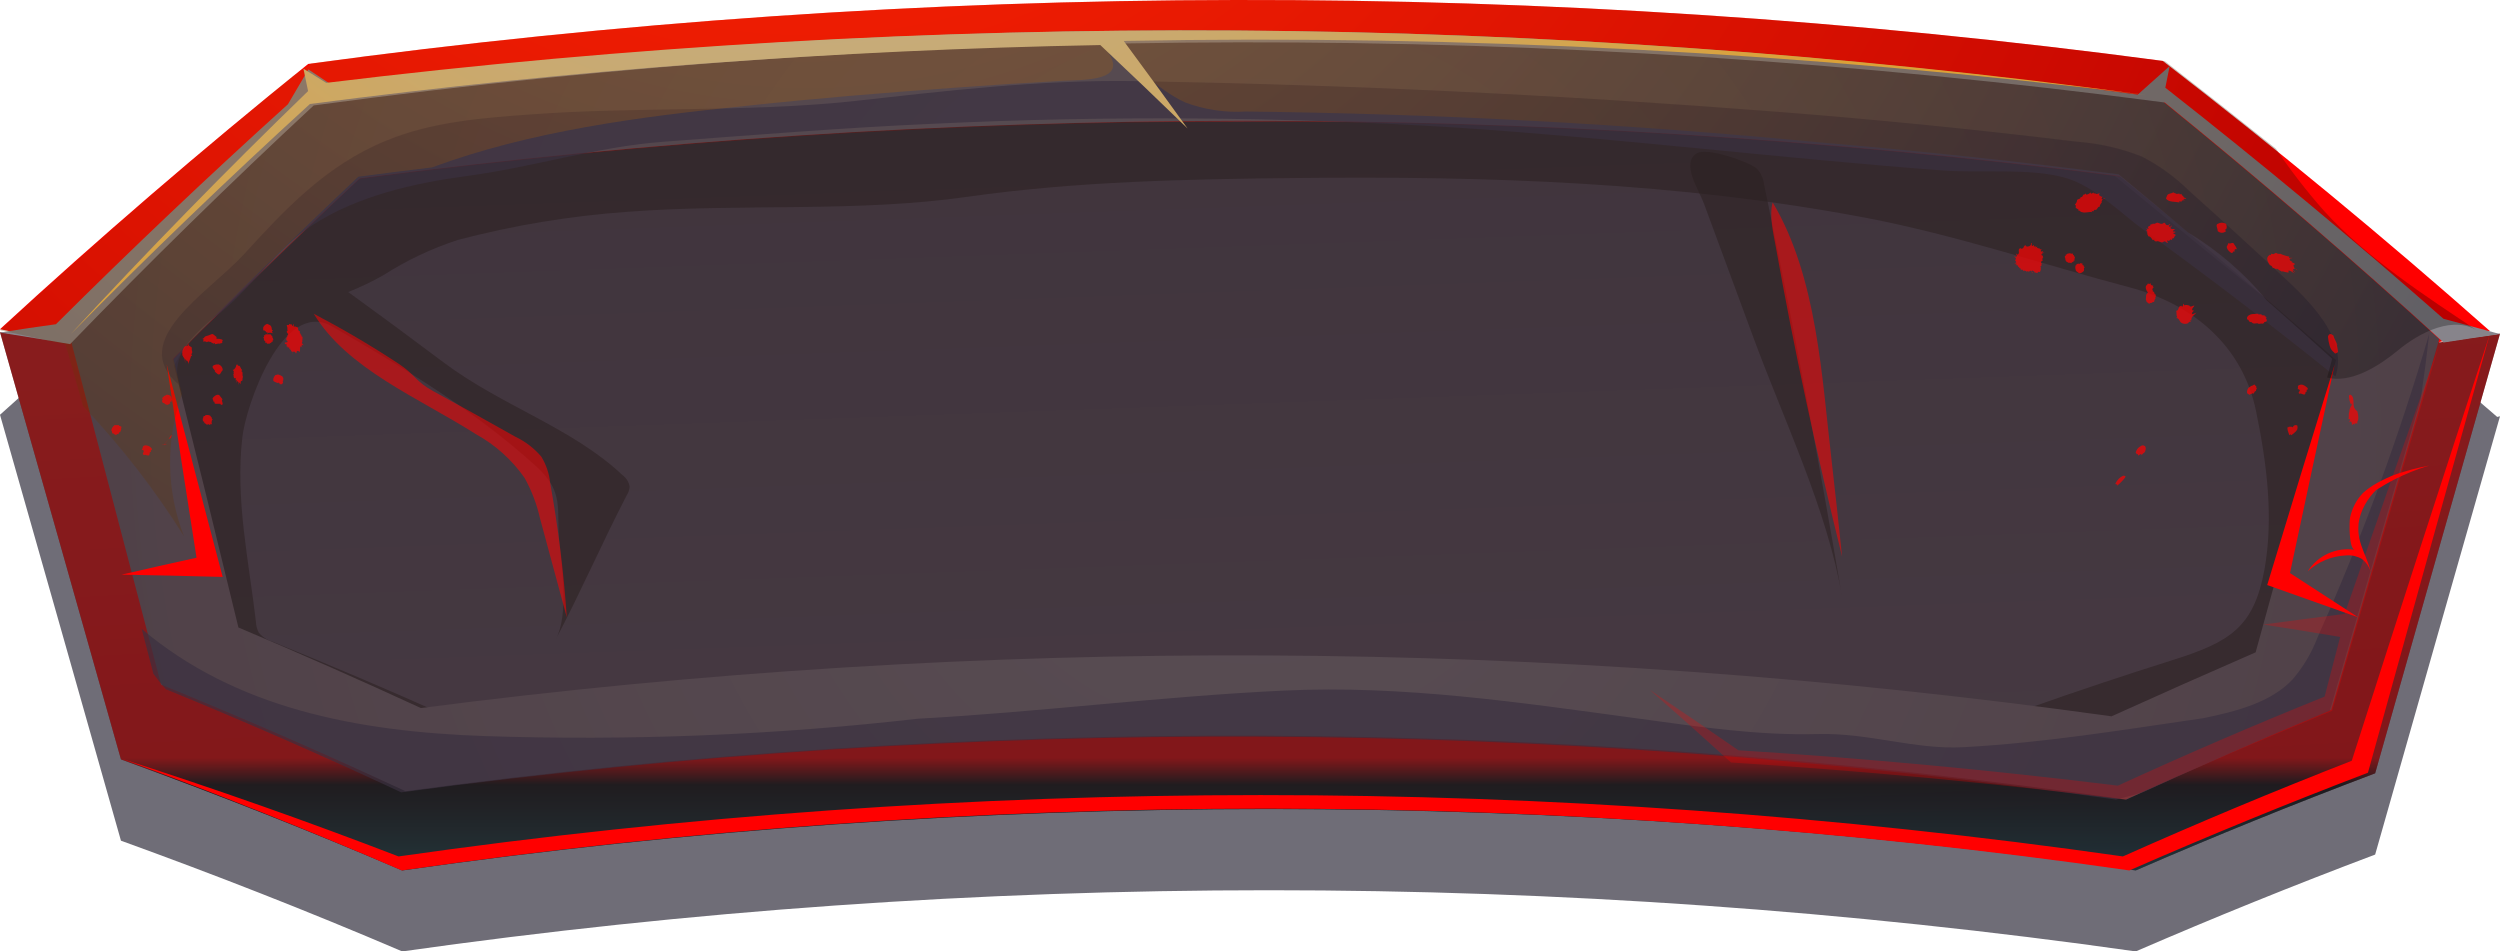 <svg width="247" height="94" viewBox="0 0 247 94" fill="none" xmlns="http://www.w3.org/2000/svg">
<path opacity="0.63" d="M246.722 41.192C239.782 35.175 232.656 29.274 225.345 23.491V23.437C224.276 22.587 218.697 18.206 214.357 14.932C153.435 6.949 91.718 7.024 30.815 15.155H30.494H30.419H30.345V15.24C20.65 22.959 10.037 31.9 0 40.98C3.99 54.992 7.974 69.019 11.95 83.06C21.024 86.345 30.323 89.971 39.74 94C96.543 85.94 154.209 85.94 211.012 94C218.736 90.655 226.621 87.465 234.665 84.431C238.77 69.987 242.881 55.552 247 41.129L246.722 41.192Z" fill="#1C1929"/>
<path fill-rule="evenodd" clip-rule="evenodd" d="M213.679 6.018C152.859 -2.106 91.239 -2.004 30.446 6.319C19.907 14.806 9.758 23.541 0 32.523C2.184 32.975 4.357 33.449 6.52 33.922C9.41 44.117 12.283 54.312 15.138 64.507C23.398 67.893 31.48 71.441 39.384 75.15C96.109 67.414 153.623 67.701 210.27 76C216.939 72.901 223.728 69.909 230.638 67.025C234.069 55.926 237.534 44.845 241.036 33.782L246 32.706C235.638 23.538 224.864 14.641 213.679 6.018ZM223.096 61.267C218.274 63.334 213.508 65.461 208.8 67.649C153.13 59.755 96.661 59.476 40.918 66.82C34.988 64.058 28.951 61.375 22.808 58.771C20.677 49.832 18.515 40.889 16.32 31.942C22.343 25.808 28.54 19.764 34.91 13.809C92.865 6.18 151.55 6.104 209.524 13.583C216.882 19.61 224.051 25.754 231.032 32.018C228.376 41.76 225.731 51.51 223.096 61.267Z" fill="#FF0000"/>
<path fill-rule="evenodd" clip-rule="evenodd" d="M213.118 15.887C152.923 7.942 91.935 8.039 31.766 16.175C23.429 21.926 15.292 27.83 7.354 33.887C4.91 33.51 2.458 33.155 0 32.821C3.99 46.875 7.974 60.944 11.95 75.027C21.441 78.475 30.704 82.133 39.74 86C96.543 77.911 154.209 77.911 211.012 86C218.736 82.644 226.621 79.445 234.666 76.403C238.77 61.915 242.881 47.437 247 32.97C244.991 33.247 242.981 33.546 240.982 33.844C231.919 27.667 222.63 21.681 213.118 15.887Z" fill="url(#paint0_linear_276_80)"/>
<path style="mix-blend-mode:screen" opacity="0.39" fill-rule="evenodd" clip-rule="evenodd" d="M213.118 15.887C152.923 7.942 91.935 8.039 31.766 16.175C23.429 21.926 15.292 27.83 7.354 33.887C4.91 33.51 2.458 33.155 0 32.821C3.99 46.875 7.974 60.944 11.95 75.027C21.441 78.475 30.704 82.133 39.74 86C96.543 77.911 154.209 77.911 211.012 86C218.736 82.644 226.621 79.445 234.666 76.403C238.77 61.915 242.881 47.437 247 32.97C244.991 33.247 242.981 33.546 240.982 33.844C231.919 27.667 222.63 21.681 213.118 15.887Z" fill="url(#paint1_linear_276_80)"/>
<path fill-rule="evenodd" clip-rule="evenodd" d="M41.572 70.179C35.656 67.444 29.64 64.784 23.525 62.198C21.389 53.338 19.214 44.479 17 35.62C23.001 29.567 29.174 23.592 35.517 17.695C93.288 10.181 151.787 10.102 209.579 17.461C216.918 23.429 224.059 29.51 231 35.705C228.33 45.353 225.671 55.004 223.023 64.659C218.232 66.755 213.487 68.869 208.788 71C153.34 63.231 97.094 62.955 41.572 70.179Z" fill="url(#paint2_linear_276_80)"/>
<path opacity="0.54" fill-rule="evenodd" clip-rule="evenodd" d="M37.901 27.177C40.197 25.708 42.67 24.539 45.262 23.7C50.745 22.258 56.35 21.33 62.004 20.926C73.098 20.084 84.628 21.012 95.584 19.444C106.316 17.918 117.272 17.694 128.228 17.587C146.948 17.385 165.849 18.003 184.304 21.513C193.207 23.209 201.695 26.089 210.374 28.383C217.012 30.132 221.649 34.453 222.904 40.651C223.968 45.814 224.649 51.158 223.723 56.31C222.66 61.964 220.373 63.426 214.586 65.239C209.871 66.726 205.205 68.283 200.589 69.912C208.615 71.645 216.949 71.303 224.808 68.92C226.326 68.544 227.733 67.813 228.914 66.786C229.905 65.666 230.613 64.323 230.978 62.871C233.786 54.454 239.072 40.64 229.584 33.77C222.404 28.607 215.831 23.017 208.949 17.385C209.109 17.385 165.466 11.39 122.25 12.051C79.033 11.507 35.402 17.651 35.551 17.619C30.168 22.644 24.999 27.807 19.681 32.81C11.756 40.277 18.617 52.801 21.808 61.058C22.054 61.818 22.412 62.538 22.872 63.191C23.737 64.083 24.791 64.768 25.956 65.197C31.733 67.772 37.807 69.618 44.039 70.69C38.43 68.18 32.739 65.755 26.967 63.415C26.417 63.258 25.928 62.939 25.563 62.498C25.392 62.167 25.298 61.803 25.286 61.431C24.584 55.372 23.233 49.345 23.946 43.2C24.255 40.245 27.892 29.428 32.817 32.255C39.986 36.394 47.091 40.704 53.027 46.123C55.813 48.683 54.931 50.326 55.271 53.665C55.526 56.236 56.186 60.77 54.92 63.148C57.388 58.487 59.472 53.654 61.919 48.939C62.094 48.676 62.194 48.37 62.206 48.054C62.119 47.603 61.864 47.203 61.493 46.934C56.526 42.251 49.58 40.117 43.858 35.829C40.738 33.482 37.586 31.157 34.402 28.852C35.605 28.374 36.774 27.814 37.901 27.177Z" fill="#2B2020"/>
<path fill-rule="evenodd" clip-rule="evenodd" d="M213.565 9.92C152.975 1.935 91.587 2.028 31.022 10.197C22.737 17.856 14.73 25.667 7 33.631C9.973 44.967 12.945 56.303 15.918 67.639C24.138 70.997 32.188 74.508 40.067 78.171C96.497 70.582 153.713 70.861 210.066 79C216.715 75.939 223.471 72.981 230.333 70.126C233.889 57.904 237.444 45.697 241 33.503C232.189 25.462 223.044 17.601 213.565 9.92ZM222.856 64.451C218.055 66.541 213.309 68.649 208.615 70.774C153.227 63.026 97.044 62.751 41.582 69.956C35.673 67.228 29.664 64.575 23.555 61.996C21.422 53.161 19.249 44.326 17.038 35.49C23.032 29.454 29.198 23.495 35.534 17.615C93.242 10.121 151.677 10.042 209.405 17.381C216.736 23.332 223.869 29.397 230.802 35.575C228.15 45.197 225.501 54.822 222.856 64.451Z" fill="url(#paint3_radial_276_80)"/>
<path opacity="0.69" fill-rule="evenodd" clip-rule="evenodd" d="M38.228 13.868C32.191 16.296 28.049 20.813 24.077 25.149C20.459 29.051 12.581 33.632 17.655 38C17.475 37.347 17.446 36.662 17.568 35.996C17.69 35.33 17.961 34.7 18.361 34.151C19.307 32.938 20.425 31.867 21.68 30.97C25.084 28.235 27.203 24.608 30.907 22.223C35.242 19.402 40.819 18.098 46.075 17.399C52.743 16.508 58.92 14.504 65.535 14.006C74.366 13.348 83.197 12.627 92.038 12.235C109.319 11.404 126.633 11.528 143.9 12.606C159.957 13.666 175.895 15.639 191.962 16.847C195.602 17.112 200.793 16.561 204.218 17.621C206.98 18.459 209.571 21.088 211.765 22.7C218.259 27.408 224.585 32.239 230.743 37.194C231.91 33.844 228.881 30.419 226.012 27.747C222.801 24.743 219.55 21.77 216.261 18.83C214.883 17.47 213.301 16.329 211.572 15.448C209.518 14.643 207.353 14.153 205.15 13.995C195.23 12.786 185.308 11.797 175.381 11.026C154.219 9.383 133.539 8.386 112.312 8.015C102.678 7.856 93.376 8.99 83.957 10.03C73.734 11.09 62.805 10.539 52.465 11.302C47.669 11.641 42.692 12.034 38.228 13.868Z" fill="#3B3040"/>
<path opacity="0.69" fill-rule="evenodd" clip-rule="evenodd" d="M15.154 66.568C15.549 67.09 15.955 67.633 16.382 68.091C24.301 71.337 32.053 74.735 39.637 78.286C95.871 70.714 152.886 70.954 209.054 79C209.941 78.776 210.827 78.542 211.714 78.276C217.767 75.506 223.924 72.821 230.183 70.222C233.174 59.924 236.176 49.626 239.188 39.328C239.498 37.197 239.776 35.067 240 33C237.004 43.224 233.321 53.236 228.976 62.967C228.404 64.474 227.576 65.872 226.53 67.1C224.394 69.402 220.922 70.296 217.685 70.957C209.663 72.118 202.015 73.386 193.982 73.823C189.196 74.089 184.603 72.384 179.593 72.523C173.718 72.683 167.843 71.809 162.075 71.021C150.324 69.433 138.659 67.665 126.824 68.23C114.796 68.794 102.661 70.36 90.676 71.01C76.495 72.629 62.213 73.202 47.947 72.725C35.129 72.289 23.219 69.924 14 62.136L15.154 66.568Z" fill="#3B3040"/>
<path opacity="0.54" fill-rule="evenodd" clip-rule="evenodd" d="M182 59C179.7 45.38 177.127 31.774 174.28 18.183C174.214 17.598 173.955 17.053 173.545 16.637C172.779 15.978 168.658 14.54 167.657 15.146C166.038 16.108 167.859 18.777 168.349 20.118C169.936 24.442 171.544 28.766 173.141 33.089C176.186 41.424 180.552 50.352 182 59Z" fill="#2B2020"/>
<path fill-rule="evenodd" clip-rule="evenodd" d="M0 32.857C2.323 33.22 4.631 33.601 6.925 34C14.663 26 22.685 18.14 30.993 10.418C91.672 2.201 153.176 2.104 213.881 10.129C223.378 17.844 232.558 25.747 241.421 33.84C243.281 33.548 245.14 33.27 247 33.006C245.14 32.493 243.281 32.002 241.421 31.5C232.558 23.706 223.396 16.095 213.934 8.665C214.073 7.96 214.223 7.244 214.362 6.528L211.209 9.349C151.972 1.258 91.935 0.899 32.606 8.281L30.469 6.859L28.449 10.3C20.562 17.424 12.921 24.668 5.525 32.034C3.698 32.28 1.849 32.557 0 32.857Z" fill="#87848B"/>
<path fill-rule="evenodd" clip-rule="evenodd" d="M16.467 36C18.319 42.996 20.163 49.996 22 57C18.677 56.908 15.344 56.834 12 56.777C14.461 56.205 16.934 55.647 19.417 55.102C18.412 48.742 17.429 42.375 16.467 36Z" fill="#FF0000"/>
<path fill-rule="evenodd" clip-rule="evenodd" d="M230.671 36C228.421 43.264 226.197 50.531 224 57.802C227.004 58.868 229.985 59.934 233 61C230.75 59.529 228.5 58.068 226.25 56.618C227.712 49.746 229.186 42.873 230.671 36Z" fill="#FF0000"/>
<path style="mix-blend-mode:screen" opacity="0.27" fill-rule="evenodd" clip-rule="evenodd" d="M245 32.831C239.538 29.19 233.916 25.549 229.627 20.85C227.907 18.905 226.314 16.848 224.859 14.692C221.253 11.811 217.598 8.93 213.892 6.049C153.103 -2.092 91.515 -2.015 30.745 6.276C30.276 6.568 29.678 7 28.942 7.519C18.985 15.664 9.338 24.019 0 32.582L0.075 32.647C2.208 33.1 4.342 33.554 6.475 34.03L8.204 40.123C11.951 44.064 15.297 48.378 18.189 53C16.421 48.503 16.345 43.505 17.976 38.956C17.688 37.778 17.399 36.59 17.122 35.412C23.046 29.341 29.138 23.356 35.396 17.458C37.828 17.134 40.257 16.827 42.682 16.539C52.38 12.953 63.144 11.537 73.62 10.468C80.468 9.733 87.338 9.161 94.209 8.675C97.729 8.415 101.26 8.188 104.781 7.994C107.031 7.864 111.64 8.091 109.368 5.012C112.259 6.352 114.243 8.793 117.07 10.111C118.991 10.836 121.041 11.145 123.087 11.019C142.005 11.235 160.897 12.25 179.766 14.065C189.623 14.901 199.473 15.952 209.316 17.22C211.62 19.121 213.903 21.033 216.165 22.956C219.118 24.733 221.751 27.005 223.952 29.676C226.128 31.592 228.283 33.515 230.417 35.445C230.246 36.061 230.076 36.676 229.916 37.303C232.252 37.897 234.961 36.223 236.871 34.656C239.037 32.841 242.546 31.015 245 32.831Z" fill="url(#paint4_radial_276_80)"/>
<path fill-rule="evenodd" clip-rule="evenodd" d="M29.98 6.789C30.14 7.53 30.289 8.261 30.438 9.001C22.327 16.855 14.514 24.854 7 33C14.593 25.293 22.466 17.717 30.619 10.274C56.516 6.883 82.589 4.939 108.712 4.452C111.617 7.186 114.49 9.933 117.331 12.695C115.249 9.801 113.147 6.918 111.023 4.045C144.771 3.4 178.52 5.185 212 9.387C152.387 1.293 91.948 0.89 32.228 8.187L29.98 6.789Z" fill="url(#paint5_radial_276_80)"/>
<path opacity="0.54" fill-rule="evenodd" clip-rule="evenodd" d="M31 31C33.905 32.525 36.69 34.164 39.355 35.919C41.011 36.998 41.054 37.699 42.808 38.648C45.532 40.137 48.233 41.636 50.913 43.147C51.901 43.617 52.778 44.29 53.484 45.121C53.962 45.906 54.259 46.787 54.355 47.699C55.148 52.1 55.697 56.54 56 61L53.353 51.216C53.039 49.817 52.525 48.469 51.828 47.214C50.58 45.431 48.937 43.955 47.024 42.899C41.37 39.306 34.29 36.459 31 31Z" fill="#FF0000"/>
<path opacity="0.54" fill-rule="evenodd" clip-rule="evenodd" d="M175.443 24.349C177.279 34.642 179.494 44.869 182 55C181.67 51.856 181.33 48.702 180.97 45.558C179.999 37.355 179.552 27.396 175.142 20C174.782 21.292 175.19 22.961 175.443 24.349Z" fill="#FF0000"/>
<path opacity="0.25" d="M163 68.162C165.709 70.536 168.386 72.927 171.03 75.335C184.016 76.154 197.001 77.376 209.987 79C216.688 75.975 223.496 73.052 230.412 70.231C233.93 58.147 237.46 46.07 241 34C237.847 42.877 234.729 51.762 231.648 60.653C228.96 60.989 226.28 61.34 223.607 61.704C226.144 62.096 228.677 62.505 231.207 62.932C230.691 64.896 230.186 66.86 229.67 68.824C222.725 71.624 215.917 74.558 209.245 77.624C196.747 76.084 184.249 74.918 171.75 74.127C168.855 72.118 165.938 70.129 163 68.162Z" fill="#FF0000"/>
<path d="M233.953 76.342C225.928 79.411 218.071 82.63 210.38 86C153.772 77.86 96.303 77.86 39.695 86C30.676 82.101 21.445 78.42 12 74.958C21.324 77.955 30.449 81.175 39.375 84.616C95.881 76.535 153.236 76.535 209.741 84.616C217.126 81.318 224.664 78.166 232.355 75.162C236.85 61.083 241.398 47.029 246 33C241.974 47.415 237.958 61.863 233.953 76.342Z" fill="#FF0000"/>
<path d="M233.365 49.412C235.352 47.868 237.602 46.712 240 46C237.917 46.383 235.083 47.212 233.448 48.721C232.814 49.388 232.377 50.224 232.187 51.133C232.104 51.569 232.052 54.237 232.656 54.322C231.762 54.182 230.847 54.309 230.022 54.685C229.196 55.062 228.494 55.674 228 56.447C229.052 55.479 230.407 54.922 231.823 54.874C232.356 54.833 232.89 54.955 233.354 55.225C233.629 55.434 233.857 55.7 234.022 56.007C234.187 56.313 234.286 56.651 234.313 57C234.094 55.183 232.833 53.812 233.021 51.867C233.021 51.867 233.021 51.792 233.021 51.76C233.344 49.146 235.854 46.935 238.323 46.446C236.525 46.738 234.849 47.558 233.5 48.806C233.377 48.922 233.263 49.046 233.156 49.178L233.365 49.412Z" fill="#FF0000"/>
<path opacity="0.7" d="M222.525 38.828C222.525 38.828 222.525 38.889 222.525 38.913H222.377C222.219 39.109 222.198 38.913 222.071 38.913C221.987 38.791 221.966 38.693 222.071 38.449C222.177 38.204 222.261 38.302 222.42 38.119C222.515 38.204 222.778 37.813 222.831 38.119C223.011 38.119 222.831 38.314 223 38.375C222.947 38.375 222.916 38.485 222.894 38.546V38.632C222.768 38.632 222.726 38.754 222.683 38.852C222.641 38.95 222.567 38.828 222.525 38.828Z" fill="#FF0000"/>
<path opacity="0.7" d="M232.25 41.633L232.114 41.723C232.057 41.723 232.363 41.329 232 41.419L232.057 41.311V41.105C232.057 40.962 232.057 40.819 232.114 40.676C232.117 40.431 232.212 40.191 232.386 39.987C232.386 39.925 232.386 39.853 232.386 39.826L232.295 39.996C232.149 39.712 232.076 39.408 232.08 39.102C232.08 39.048 232.193 38.959 232.273 39.021C232.795 39.415 232.216 40.193 232.897 40.623C232.97 40.847 233.005 41.079 233 41.311C233.003 41.445 232.964 41.577 232.886 41.696L232.954 41.919C232.954 41.749 232.738 41.875 232.647 41.83V41.973L232.545 41.866L232.375 42C232.352 41.884 232.386 41.714 232.25 41.633Z" fill="#FF0000"/>
<path opacity="0.7" d="M209 47.793C209.153 47.444 209.424 47.162 209.765 47C209.85 47 210.054 47 209.986 47.138C209.918 47.276 209.442 47.793 209.153 48C209.272 47.793 209 47.897 209 47.793Z" fill="#FF0000"/>
<path opacity="0.7" d="M211 44.731C211.035 44.586 211.098 44.453 211.183 44.342C211.267 44.23 211.372 44.144 211.489 44.088C211.553 44.031 211.63 44 211.709 44C211.789 44 211.866 44.031 211.929 44.088C212.052 44.234 211.991 44.453 211.929 44.614C211.868 44.775 211.66 44.775 211.611 44.994C211.538 44.599 211.22 45.257 211.232 44.877H211.086C211.089 44.844 211.083 44.811 211.067 44.784C211.051 44.757 211.027 44.738 211 44.731Z" fill="#FF0000"/>
<path opacity="0.7" d="M226.606 26.582C226.438 26.684 226.744 26.776 226.763 26.878C226.783 26.98 226.615 26.673 226.497 26.745C226.513 26.804 226.544 26.858 226.585 26.903C226.626 26.947 226.677 26.981 226.734 27C226.537 27 226.27 26.633 226.073 26.765C226.132 26.816 226.142 26.939 226.073 26.929C226.004 26.918 225.689 26.878 225.462 26.776L225.521 26.878C225.32 26.771 225.126 26.652 224.939 26.52C224.989 26.776 224.614 26.337 224.565 26.52C224.515 26.347 224.397 26.194 224.279 26.224C224.111 25.99 223.924 25.633 224.032 25.418C224.141 25.204 224.15 25.296 224.259 25.153V25.214C224.259 25.214 224.427 25.214 224.367 25.071C224.486 25.071 224.624 25.143 224.703 25.071C224.724 25.049 224.749 25.031 224.777 25.018C224.805 25.006 224.835 25 224.865 25C224.896 25 224.926 25.006 224.954 25.018C224.982 25.031 225.007 25.049 225.028 25.071C225.087 25.071 225.087 25.071 225.097 25.071C225.161 25.095 225.23 25.095 225.294 25.071C225.607 25.218 225.94 25.318 226.28 25.367H226.162V25.479H226.497C226.418 25.551 226.191 25.479 226.221 25.653C226.251 25.826 226.418 25.765 226.517 25.826H226.389C226.389 25.969 226.684 25.949 226.763 26.122C226.517 26.122 226.596 26.306 226.694 26.48L227 26.714C226.921 26.551 226.704 26.49 226.606 26.582Z" fill="#FF0000"/>
<path opacity="0.7" d="M226.041 42.139V42.244L226.148 42.162C226.228 42.162 226.308 42.162 226.361 42.162C226.415 42.162 226.495 42.162 226.535 42.244C226.535 42.081 226.762 41.918 226.976 42.046C227.008 42.169 227.008 42.296 226.976 42.418C226.932 42.497 226.878 42.571 226.815 42.639C226.683 42.772 226.535 42.893 226.375 43L226.295 42.907L226.188 43C226.054 42.593 225.934 42.395 226.041 42.139Z" fill="#FF0000"/>
<path opacity="0.7" d="M212.958 29.509H213C212.945 29.509 212.903 29.596 212.855 29.64C212.806 29.684 212.855 29.727 212.924 29.727C212.924 29.727 212.799 29.727 212.82 29.848C212.654 29.771 212.605 30.001 212.46 29.924C212.321 30.132 212.19 29.848 212.086 29.837C212.086 29.738 212.037 29.684 212.01 29.607L212.044 29.104C212.113 29.104 212.148 28.973 212.21 28.875C212.115 28.788 212.043 28.647 212.01 28.481C211.954 28.175 212.155 28.186 212.217 28C212.257 28.033 212.301 28.05 212.345 28.05C212.39 28.05 212.434 28.033 212.474 28H212.515C212.425 28.197 212.668 28.175 212.751 28.252H212.813C212.778 28.252 212.716 28.252 212.702 28.35H212.841C212.841 28.35 212.785 28.35 212.758 28.35V28.448C212.758 28.448 212.716 28.448 212.695 28.448C212.674 28.448 212.695 28.514 212.695 28.547H212.626C212.668 28.634 212.723 28.656 212.681 28.776L212.868 28.875H212.806C212.814 28.9 212.825 28.921 212.84 28.937C212.855 28.952 212.872 28.961 212.889 28.962L212.841 29.039L212.972 29.093C213.055 29.41 212.875 29.345 212.958 29.509Z" fill="#FF0000"/>
<path opacity="0.7" d="M230.744 34.86V35C230.605 34.748 230.333 34.721 230.171 34.162C230.087 33.877 230.03 33.571 230 33.254C230.124 32.904 230.302 32.96 230.543 33.156C230.589 33.435 230.845 33.785 230.922 34.092H230.969L230.868 33.994L230.938 34.371L231 34.776C230.907 34.86 230.829 34.944 230.744 34.86Z" fill="#FF0000"/>
<path opacity="0.7" d="M227.411 38.915C227.411 38.915 227.288 38.83 227.205 38.915C226.877 38.745 227.548 38.554 227 38.434C227.123 38.292 226.904 38.144 227.178 38.038C227.452 37.932 227.644 38.073 227.795 38.172L228 38.342C228 38.342 228 38.392 228 38.413V38.498C227.753 38.498 228 38.625 227.89 38.689C227.671 38.745 227.89 38.858 227.699 38.929V39C227.562 38.958 227.507 38.958 227.411 38.915Z" fill="#FF0000"/>
<path opacity="0.7" d="M223.697 31.923C223.777 31.99 223.49 31.865 223.57 32C223.395 31.923 223.299 32 223.156 32C222.965 31.817 222.694 32.135 222.44 31.817C222.137 31.865 222.249 31.587 222.026 31.558C221.984 31.465 221.993 31.367 222.054 31.278C222.115 31.189 222.222 31.115 222.36 31.067C222.679 30.981 222.519 31.067 222.917 31H223.124C223.045 31.173 223.506 30.933 223.459 31.144C223.602 31.144 223.745 31.144 223.857 31.25C223.968 31.356 223.761 31.25 223.729 31.25C223.697 31.25 223.904 31.356 223.968 31.394L223.857 31.442L224 31.577C224 31.577 223.904 31.577 223.873 31.577L223.968 31.644C223.936 31.894 223.618 31.731 223.697 31.923Z" fill="#FF0000"/>
<path opacity="0.7" d="M220.768 24.758V24.89C220.659 24.758 220.634 24.89 220.561 24.985C220.488 25.08 220 24.701 220 24.379L220.183 24C220.28 24.133 220.451 24 220.573 24C220.695 24 220.78 24.189 220.756 24.189C220.865 24.292 220.95 24.444 221 24.625C220.841 24.587 220.768 24.625 220.768 24.758Z" fill="#FF0000"/>
<path opacity="0.7" d="M219.939 22.835C219.809 22.944 219.668 23 219.525 23C219.382 23 219.241 22.944 219.111 22.835C219.111 22.566 218.861 22.206 219.111 22.116C219.381 21.961 219.67 21.961 219.939 22.116C219.939 22.116 220.14 22.655 219.814 22.701L219.939 22.835Z" fill="#FF0000"/>
<path opacity="0.7" d="M215.722 19.708L215.914 19.792C215.856 19.777 215.793 19.773 215.732 19.78C215.67 19.787 215.612 19.805 215.561 19.833C215.561 19.833 215.561 19.875 215.561 19.9C215.561 19.925 215.369 19.9 215.273 19.9L215.337 20C214.93 19.908 214.214 20 214 19.6L214.139 19.258C214.289 19.1 214.545 19.125 214.717 19.008V19L214.909 19.108C215.016 19.058 214.909 19.15 215.07 19.158L215.412 19.108C215.412 19.108 215.348 19.108 215.316 19.158C215.283 19.208 215.476 19.2 215.561 19.158C215.476 19.225 215.636 19.317 215.765 19.467C215.765 19.467 215.85 19.467 215.904 19.467C215.839 19.466 215.776 19.481 215.722 19.508L216 19.583C216 19.7 215.722 19.575 215.722 19.708Z" fill="#FF0000"/>
<path opacity="0.7" d="M214.688 23.553C214.563 23.553 214.563 23.631 214.613 23.721C214.688 23.721 214.476 23.721 214.451 23.654C214.426 23.587 214.388 23.855 214.189 23.777C213.989 23.698 214.189 23.922 214.189 24C213.989 24 214.026 23.821 213.802 23.855C213.565 24.123 213.277 23.721 213.053 23.855C213.053 23.855 212.828 23.855 212.84 23.732C212.853 23.609 212.741 23.732 212.703 23.732C212.666 23.732 212.503 23.363 212.341 23.363C212.179 23.363 212.254 23.218 212.154 23.151C212.167 23.123 212.168 23.091 212.157 23.062C212.145 23.033 212.122 23.009 212.092 22.995C212.379 22.905 211.817 22.782 212.154 22.738C212.154 22.648 212.042 22.593 212.004 22.57C211.967 22.548 212.191 22.648 212.304 22.57C211.992 22.335 212.566 22.391 212.479 22.134C212.541 22.201 212.666 22.134 212.691 22.134V22.067C212.865 22.213 213.015 21.989 213.165 22C213.315 22.012 213.552 22.257 213.802 22C213.976 22 213.951 22.358 214.264 22.213L214.401 22.134C214.488 22.268 214.151 22.246 214.301 22.369C214.451 22.492 214.463 22.302 214.588 22.291C214.713 22.28 214.214 22.525 214.588 22.626H214.9C214.838 22.693 214.713 22.76 214.675 22.838C214.638 22.916 214.988 22.838 214.925 22.939C214.863 23.039 214.7 22.939 214.725 23.062L215 23.229C214.788 23.274 214.863 23.542 214.688 23.553Z" fill="#FF0000"/>
<path opacity="0.7" d="M207.59 19.967C207.59 19.967 207.59 19.967 207.66 19.967C207.73 19.967 207.391 20.23 207.473 20.409C207.168 20.409 207.273 20.803 206.945 20.731C206.805 20.731 206.945 20.946 206.711 20.851C206.477 20.755 206.711 20.851 206.711 20.958C206.359 20.898 206.02 21.077 205.703 20.958C205.504 20.958 205.516 20.731 205.293 20.815L205.375 20.743C205.293 20.6 204.941 20.588 205.117 20.349L205 20.206C205.066 20.147 205.119 20.076 205.157 19.996C205.196 19.916 205.218 19.829 205.223 19.74C205.328 19.657 205.621 19.645 205.539 19.489C205.809 19.489 205.75 19.299 205.867 19.215H205.961L206.078 19.107C206.078 19.107 206.078 19.215 206.137 19.227C206.3 19.206 206.449 19.125 206.559 19C206.559 19 206.559 19.072 206.559 19.096C206.676 19.203 206.734 19.024 206.863 19.036V19.107H207.027C207.145 19.239 207.297 19.107 207.426 19.107C207.555 19.107 207.273 19.239 207.426 19.299L207.613 19.43C207.613 19.43 207.684 19.43 207.73 19.43L207.625 19.645C207.777 19.74 207.871 19.513 208 19.645C207.52 19.645 207.801 19.824 207.59 19.967Z" fill="#FF0000"/>
<path opacity="0.7" d="M205.89 26.474C205.908 26.569 205.908 26.669 205.89 26.764C205.761 26.916 205.594 27 205.42 27C205.2 26.829 205.06 26.816 205.06 26.527C204.94 26.461 205.18 26.33 205 26.291C205.07 26.225 205.25 26.185 205.12 26.041C205.12 26.146 205.31 26.041 205.36 26.041C205.36 26.041 205.43 26.133 205.49 26.041C205.55 25.949 205.64 26.041 205.73 26.041C205.82 26.041 205.73 26.12 205.73 26.172C205.73 26.225 205.83 26.172 205.88 26.172L205.83 26.251L205.96 26.409L205.91 26.488H206L205.89 26.474Z" fill="#FF0000"/>
<path opacity="0.7" d="M204.994 25.713C204.994 25.75 204.833 25.713 204.86 25.831C204.887 25.948 204.806 25.831 204.792 25.882V25.897C204.792 25.897 204.732 25.897 204.705 25.897C204.678 25.897 204.705 25.948 204.705 25.985C204.705 26.022 204.644 25.985 204.617 25.941L204.543 25.992C204.543 25.992 204.503 25.992 204.489 25.941C204.382 26.044 204.314 25.889 204.213 25.882C204.112 25.875 204.18 25.706 204.032 25.713C204.16 25.537 203.917 25.478 204.032 25.265C204.032 25.265 204.072 25.265 204.099 25.265C204.126 25.265 204.099 25.154 204.099 25.132C204.099 25.11 204.166 25.132 204.193 25.169C204.193 25 204.415 25.081 204.476 25.007C204.476 25.081 204.57 25.007 204.611 25.044L204.644 25V25.081C204.685 25.081 204.739 25.081 204.772 25.022C204.826 25.103 204.772 25.25 204.92 25.198C204.873 25.235 204.92 25.279 204.92 25.323C205.122 25.397 204.86 25.61 204.994 25.713Z" fill="#FF0000"/>
<path opacity="0.7" d="M201.7 25.156C201.7 25.254 201.816 25.273 201.855 25.273C201.84 25.295 201.832 25.32 201.832 25.347C201.832 25.373 201.84 25.398 201.855 25.42C201.855 25.468 201.942 25.42 201.981 25.42C202.019 25.42 201.729 25.42 201.797 25.576H201.874L201.739 25.673L201.855 25.742C201.768 25.742 201.603 25.849 201.661 25.976L201.758 26.083C201.758 26.083 201.71 26.083 201.69 26.083C201.671 26.083 201.787 26.298 201.584 26.288C201.681 26.434 201.584 26.62 201.642 26.707C201.536 26.707 201.594 26.805 201.565 26.854C201.536 26.902 201.487 26.854 201.439 26.854C201.39 26.854 201.332 26.854 201.313 26.951C201.294 27.049 201.091 26.844 201.004 26.951C201.071 26.785 200.849 26.805 200.8 26.717C200.617 26.795 200.887 26.902 200.8 27C200.684 26.902 200.8 26.698 200.529 26.766L200.471 26.863C200.404 26.863 200.346 26.688 200.268 26.863L200.133 26.746L200.046 26.795C200.046 26.795 200.046 26.717 199.988 26.717C199.93 26.717 199.988 26.766 199.92 26.795C199.913 26.754 199.894 26.716 199.867 26.685C199.84 26.654 199.805 26.632 199.765 26.62L199.678 26.688L199.601 26.483C199.427 26.571 199.601 26.327 199.368 26.376C199.504 26.21 199.233 26.2 199.156 26.19C199.078 26.181 199.281 26.142 199.252 26.073C199.223 26.005 199.107 26.073 199.03 26.015L199.204 25.927C199.204 25.859 199.146 25.79 199.098 25.732C199.098 25.664 199.281 25.498 199.098 25.488C199.098 25.488 199.098 25.488 199.156 25.488C199.214 25.488 199.02 25.41 199.001 25.352C198.981 25.293 199.301 25.468 199.272 25.254L199.156 25.039L199.339 25.166C199.659 24.961 199.243 24.659 199.63 24.503C199.63 24.62 199.814 24.581 199.891 24.503C199.968 24.425 199.939 24.259 200.142 24.23C200.142 24.434 200.51 24.376 200.616 24.23C200.723 24.083 200.617 24.054 200.713 24.005C200.81 23.956 200.626 24.259 200.81 24.308L200.945 24.191C200.945 24.259 200.945 24.337 201.042 24.376L201.149 24.288C201.149 24.347 201.062 24.444 201.149 24.434L201.294 24.347C201.294 24.395 201.207 24.444 201.294 24.493C201.381 24.542 201.439 24.571 201.487 24.493C201.536 24.415 201.42 24.63 201.594 24.63H201.71C201.71 24.698 201.565 24.756 201.652 24.864L201.865 24.805C201.865 24.864 201.758 24.903 201.797 24.961H202C201.826 25.02 201.681 25.049 201.7 25.156Z" fill="#FF0000"/>
<path opacity="0.7" d="M216.503 31.649C216.503 31.649 216.406 31.649 216.358 31.649L216.479 31.779C216.358 31.779 216.273 31.779 216.176 31.936C216.058 31.991 215.928 32.011 215.801 31.995C215.673 31.979 215.552 31.927 215.448 31.845C215.339 31.688 215.242 31.413 215.024 31.426C215.024 31.295 215.182 31.426 215.085 31.256C214.988 31.086 215.085 30.89 215 30.706C215.218 30.706 215.206 30.497 215.303 30.327C215.4 30.157 215.533 30.327 215.509 30.157L215.57 30.301C215.703 30.301 215.667 30.092 215.715 30L215.836 30.183C215.958 30.052 216.188 30.183 216.309 30.183C216.394 30.419 216.661 30.183 216.794 30.183C216.794 30.34 216.491 30.458 216.612 30.68C216.612 30.68 216.685 30.615 216.733 30.68C216.782 30.746 216.455 30.877 216.612 31.047L217 30.89C216.782 31.165 216.491 31.23 216.503 31.649Z" fill="#FF0000"/>
<path opacity="0.7" d="M11.303 42.886C11.303 42.886 11.303 42.93 11.303 42.965L11.214 42.816C11 42.921 11.126 42.57 11 42.561C11.01 42.353 11.126 42.154 11.328 42C11.543 42 11.53 42 11.744 42C11.744 42.167 12.123 42.044 11.959 42.316C12.047 42.465 11.845 42.553 11.896 42.719C11.896 42.614 11.77 42.719 11.719 42.816V42.921C11.631 42.807 11.53 42.921 11.454 43C11.416 42.93 11.328 42.921 11.303 42.886Z" fill="#FF0000"/>
<path opacity="0.7" d="M16.743 43.315V43.387C16.743 43.387 16.676 43.258 16.608 43.444V43.403V43.444C16.5 43.581 16.419 43.694 16.338 43.774C16.257 43.855 16.203 43.919 16.162 43.96L16.486 43.911H16.324H16.135H16C16.052 43.933 16.09 43.964 16.108 44C16.102 43.972 16.078 43.946 16.041 43.927H16.203H16.527L16.203 43.976V43.935L16.284 43.863C16.365 43.774 16.486 43.621 16.676 43.355L16.905 43H17C16.932 43 16.932 43.113 16.905 43.153H16.973L16.892 43.21V43.298C16.868 43.291 16.84 43.288 16.813 43.291C16.786 43.294 16.761 43.302 16.743 43.315Z" fill="#FF0000"/>
<path opacity="0.7" d="M20.35 41.876C20.26 41.807 20.278 41.876 20.224 41.876C20.171 41.876 20.305 41.876 20.224 41.791C20.144 41.706 20.126 41.791 20.135 41.853C20.135 41.784 20.242 41.73 20.135 41.637C20.135 41.637 20.054 41.637 20.045 41.637C20.036 41.637 20.045 41.505 20.045 41.436H20C20.023 41.374 20.06 41.316 20.108 41.266C19.964 41.266 20.18 41.158 20.108 41.111C20.206 41.111 20.278 41.111 20.26 41.042C20.329 41.014 20.404 41 20.48 41C20.556 41 20.631 41.014 20.7 41.042C20.799 41.042 20.772 41.111 20.853 41.181C20.853 41.181 20.853 41.258 20.942 41.251C20.927 41.27 20.919 41.293 20.919 41.316C20.919 41.34 20.927 41.363 20.942 41.382C21.005 41.42 21.032 41.49 20.942 41.513C20.853 41.536 20.942 41.513 20.942 41.513C20.933 41.522 20.929 41.533 20.929 41.544C20.929 41.556 20.933 41.567 20.942 41.575C20.918 41.624 20.905 41.676 20.905 41.73C20.905 41.783 20.918 41.835 20.942 41.884H20.88L20.951 42C20.898 41.961 20.88 41.892 20.808 41.876C20.736 41.861 20.808 41.923 20.808 41.954V41.915C20.736 41.915 20.808 41.992 20.727 41.992C20.705 41.962 20.672 41.938 20.633 41.926C20.594 41.913 20.551 41.912 20.512 41.923L20.449 42C20.449 42 20.422 41.923 20.35 41.876Z" fill="#FF0000"/>
<path opacity="0.7" d="M20.072 33.714C20.072 33.675 20.072 33.629 20.144 33.575C20.216 33.521 20.043 33.575 20 33.575C20 33.575 20.173 33.505 20 33.467C20.245 33.397 20.13 33.273 20.36 33.212C20.591 33.15 20.75 33.088 20.879 33.026C21.009 32.964 21.038 33.026 21.124 33.072L21.398 33.297C21.381 33.355 21.381 33.416 21.398 33.474C21.568 33.46 21.743 33.479 21.888 33.529C22.133 33.621 21.888 33.714 21.96 33.822C22.032 33.93 21.744 33.9 21.686 33.961V34C21.686 33.869 21.413 34 21.283 34H21.211C21.211 33.961 21.297 33.938 21.211 33.9L21.052 33.961C21.052 33.961 21.052 33.961 21.052 33.9H20.951C20.951 33.9 20.951 33.861 20.951 33.845C20.951 33.83 20.951 33.845 20.85 33.845V33.784C20.75 33.784 20.677 33.784 20.634 33.737L20.375 33.807V33.753C20.353 33.745 20.328 33.741 20.303 33.741C20.277 33.741 20.252 33.745 20.231 33.753V33.714L20.058 33.776C20.072 33.83 20.274 33.714 20.072 33.714Z" fill="#FF0000"/>
<path opacity="0.7" d="M14.455 44.97C14.455 44.97 14.327 44.888 14.255 44.97C13.836 44.807 14.527 44.561 14 44.421C14.182 44.258 14 44.082 14.327 44.001C14.436 43.997 14.544 44.012 14.64 44.045C14.736 44.078 14.817 44.127 14.873 44.187C14.911 44.236 14.954 44.282 15 44.328C15 44.328 15 44.328 15 44.398V44.468C14.764 44.468 15 44.585 14.873 44.655C14.673 44.725 14.873 44.807 14.745 44.912V44.982C14.618 45.029 14.546 44.97 14.455 44.97Z" fill="#FF0000"/>
<path opacity="0.7" d="M16.11 39.826C16.11 39.826 16.11 39.717 16.019 39.761C16.084 39.674 15.954 39.641 16.019 39.565C16.189 39.467 15.862 39.347 16.163 39.217C16.163 39.064 16.398 39.119 16.424 39.01C16.518 38.991 16.617 38.999 16.705 39.033C16.793 39.066 16.864 39.123 16.908 39.195C17 39.347 16.908 39.271 17 39.445V39.543C16.83 39.543 17.092 39.717 16.882 39.684C16.673 39.652 16.882 39.815 16.804 39.869C16.725 39.869 16.712 39.946 16.673 39.978V39.924L16.555 40C16.163 39.935 16.294 39.772 16.11 39.826Z" fill="#FF0000"/>
<path opacity="0.7" d="M21.139 39.666H21C21.167 39.666 21 39.467 21 39.381C21 39.296 21.389 38.869 21.667 39.04L22 39.467C21.833 39.467 22 39.751 22 39.893C22 40.036 21.778 40.036 21.778 39.893C21.778 39.893 21.555 39.893 21.333 39.893C21.111 39.893 21.25 39.723 21.139 39.666Z" fill="#FF0000"/>
<path opacity="0.7" d="M21.265 36.666C21.265 36.666 21.265 36.666 21.051 36.378C20.836 36.091 21.357 35.975 21.602 36.004C21.705 36.042 21.795 36.105 21.865 36.185C21.935 36.266 21.981 36.362 22 36.465C22 36.724 22 36.465 21.816 36.839C21.633 37.213 21.387 36.839 21.204 36.695L21.265 36.666Z" fill="#FF0000"/>
<path opacity="0.7" d="M23.079 37.154C23.084 37.118 23.083 37.079 23.076 37.044C23.068 37.01 23.055 36.983 23.038 36.968C23.038 36.968 23.038 36.883 23.095 36.968C23.152 37.052 23.038 36.765 23.095 36.731C23.152 36.697 23.038 36.629 23.005 36.562C22.973 36.494 23.103 36.562 23.144 36.477C23.185 36.392 23.315 36.325 23.331 36.122C23.348 35.919 23.388 36.02 23.421 36.122C23.454 36.223 23.421 36.122 23.421 36.02C23.421 35.919 23.592 36.24 23.633 36.155C23.674 36.071 23.706 36.257 23.747 36.257C23.749 36.29 23.757 36.32 23.769 36.342C23.781 36.364 23.797 36.376 23.812 36.375C23.812 36.578 23.951 36.375 23.886 36.629C23.821 36.883 23.951 36.629 23.967 36.629C23.984 36.629 23.902 36.629 23.894 36.748C24.041 36.748 23.894 37.019 24 37.205C24 37.205 23.951 37.289 24 37.34C23.919 37.34 24 37.56 23.927 37.611C23.853 37.662 23.747 37.611 23.78 37.865C23.812 38.118 23.625 37.611 23.617 37.865V38C23.552 38 23.617 37.78 23.552 37.746C23.486 37.712 23.552 37.882 23.552 37.949C23.552 38.017 23.552 37.577 23.429 37.678L23.38 37.848C23.388 37.752 23.388 37.655 23.38 37.56C23.307 37.442 23.323 37.729 23.291 37.56C23.258 37.391 23.331 37.425 23.291 37.357H23.176C23.176 37.459 23.079 37.272 23.079 37.154Z" fill="#FF0000"/>
<path opacity="0.7" d="M27.001 37.6C27.001 37.6 27.001 37.456 27.001 37.384C27.103 37.384 27.001 37.192 27.103 37.192C27.205 37.192 27.103 37.096 27.16 37.128C27.166 37.119 27.169 37.109 27.169 37.1C27.169 37.09 27.166 37.081 27.16 37.072C27.308 37.072 27.387 36.96 27.546 37.016C27.705 37.072 27.671 37.112 27.739 37.064V37.104C27.807 37.16 27.943 37.16 27.932 37.272L28 37.344C27.974 37.415 27.974 37.489 28 37.56C28 37.6 27.875 37.624 27.943 37.696C28.011 37.768 27.943 37.792 27.943 37.84V37.904C27.943 37.904 27.943 37.849 27.943 37.84C27.943 37.832 27.875 37.92 27.864 37.977C27.852 38.033 27.864 37.977 27.864 37.928C27.864 37.88 27.864 37.977 27.784 37.977C27.716 37.92 27.705 37.977 27.659 37.977C27.614 37.977 27.659 37.904 27.659 37.88H27.557V37.776C27.478 37.776 27.557 37.856 27.455 37.84C27.353 37.824 26.978 37.68 27.001 37.6Z" fill="#FF0000"/>
<path opacity="0.7" d="M26.008 32.642C25.997 32.542 25.997 32.44 26.008 32.339C26.049 32.253 26.107 32.178 26.175 32.119C26.244 32.061 26.322 32.02 26.406 32C26.65 32.125 26.773 32.107 26.834 32.375C26.895 32.642 26.834 32.607 26.941 32.607C27.048 32.607 26.742 32.767 26.941 32.874C27.14 32.981 26.773 32.874 26.742 32.874C26.742 32.874 26.666 32.874 26.62 32.874C26.574 32.874 26.482 32.874 26.421 32.964C26.36 33.053 26.421 32.964 26.421 32.856C26.421 32.749 26.329 32.856 26.283 32.856V32.767L26.115 32.642H26.023H26.008Z" fill="#FF0000"/>
<path opacity="0.7" d="M26 33.324C26 33.324 26.14 33.324 26.086 33.184C26.032 33.045 26.086 33.184 26.14 33.115C26.14 33.115 26.205 33.115 26.226 33.115C26.248 33.115 26.226 33.115 26.226 33.035C26.226 32.956 26.28 33.035 26.323 33.035H26.377C26.377 33.035 26.377 33.035 26.442 33.035C26.507 33.035 26.625 33.035 26.711 33.035C26.798 33.035 26.787 33.214 26.916 33.194C26.83 33.373 27.067 33.413 26.981 33.632H26.927C26.927 33.632 26.927 33.741 26.927 33.771C26.927 33.801 26.862 33.771 26.83 33.771C26.83 33.93 26.657 33.871 26.625 33.95C26.593 34.03 26.539 33.95 26.507 33.95V34V33.92C26.507 33.92 26.42 33.92 26.41 34C26.345 33.92 26.334 33.781 26.226 33.851C26.119 33.92 26.226 33.771 26.226 33.721C25.978 33.642 26.151 33.393 26 33.324Z" fill="#FF0000"/>
<path opacity="0.7" d="M28.413 33.758C28.413 33.665 28.32 33.625 28.28 33.625C28.291 33.604 28.296 33.581 28.296 33.558C28.296 33.535 28.291 33.512 28.28 33.492C28.28 33.492 28.213 33.492 28.187 33.492C28.16 33.492 28.373 33.492 28.307 33.358L28.413 33.265L28.32 33.185C28.344 33.185 28.367 33.178 28.387 33.167C28.408 33.156 28.426 33.14 28.439 33.12C28.452 33.1 28.46 33.078 28.462 33.054C28.465 33.031 28.462 33.007 28.453 32.985L28.36 32.866C28.36 32.866 28.267 32.653 28.427 32.679C28.347 32.519 28.427 32.346 28.36 32.253C28.293 32.16 28.36 32.16 28.36 32.12C28.36 32.08 28.44 32.12 28.467 32.12C28.493 32.12 28.56 32.12 28.573 32.027C28.587 31.933 28.76 32.147 28.827 32.027C28.827 32.186 28.947 32.186 28.987 32.28C29.027 32.373 28.92 32.093 28.987 32C29.08 32.12 28.987 32.306 29.2 32.293V32.2C29.2 32.2 29.293 32.4 29.347 32.28L29.453 32.426C29.453 32.426 29.453 32.506 29.453 32.519C29.453 32.533 29.453 32.519 29.453 32.519C29.454 32.559 29.465 32.597 29.483 32.632C29.502 32.666 29.528 32.696 29.56 32.719H29.627V32.932C29.76 32.932 29.627 33.092 29.8 33.092C29.693 33.225 29.88 33.278 29.933 33.305C29.987 33.332 29.84 33.305 29.853 33.398C29.867 33.492 29.96 33.465 30 33.505H29.88C29.858 33.574 29.858 33.648 29.88 33.718C29.88 33.785 29.747 33.904 29.88 33.958C30.013 34.011 29.88 33.958 29.88 33.958C29.88 33.958 29.973 34.051 29.973 34.117C29.973 34.184 29.787 33.931 29.8 34.117L29.867 34.357L29.747 34.184C29.533 34.33 29.747 34.703 29.547 34.783C29.547 34.763 29.541 34.743 29.531 34.725C29.521 34.708 29.507 34.693 29.49 34.682C29.472 34.671 29.453 34.665 29.432 34.664C29.412 34.663 29.392 34.668 29.373 34.677C29.253 34.677 29.373 34.916 29.213 34.903C29.212 34.87 29.202 34.837 29.183 34.809C29.163 34.782 29.137 34.761 29.106 34.748C29.075 34.735 29.041 34.732 29.008 34.738C28.975 34.744 28.944 34.76 28.92 34.783C28.853 34.85 28.92 34.956 28.92 34.996C28.92 35.036 28.92 34.743 28.84 34.677L28.747 34.783C28.762 34.752 28.77 34.718 28.77 34.683C28.77 34.649 28.762 34.614 28.747 34.584H28.68C28.68 34.584 28.68 34.45 28.68 34.437L28.587 34.517C28.587 34.517 28.587 34.424 28.587 34.37C28.587 34.317 28.48 34.277 28.453 34.37C28.427 34.464 28.453 34.237 28.373 34.224H28.293C28.293 34.157 28.373 34.104 28.293 33.998H28.147C28.147 33.998 28.147 33.904 28.147 33.838H28C28 33.838 28.427 33.864 28.413 33.758Z" fill="#FF0000"/>
<path opacity="0.7" d="M18.091 35.266C18.097 35.222 18.097 35.177 18.091 35.134H18C18.014 35.083 18.021 35.027 18.021 34.972C18.021 34.916 18.014 34.861 18 34.81C18.018 34.682 18.052 34.563 18.101 34.458C18.15 34.354 18.212 34.268 18.284 34.206C18.402 34.206 18.558 34.206 18.631 34C18.704 34 18.631 34.162 18.631 34.133C18.631 34.103 18.814 34.25 18.906 34.294C18.997 34.339 18.906 34.559 18.979 34.707C19.052 34.854 18.906 34.898 18.979 34.942H18.906C18.906 35.06 18.961 35.104 18.988 35.178H18.869C18.869 35.325 18.768 35.472 18.741 35.575C18.714 35.678 18.622 35.826 18.622 35.973C18.622 36.12 18.622 35.62 18.43 35.634C18.43 35.634 18.43 35.708 18.43 35.737C18.43 35.767 18.43 35.458 18.293 35.517V35.899C18.247 35.693 18.311 35.413 18.091 35.266Z" fill="#FF0000"/>
<defs>
<linearGradient id="paint0_linear_276_80" x1="122.447" y1="14.202" x2="127.703" y2="108.416" gradientUnits="userSpaceOnUse">
<stop stop-color="#403030"/>
<stop offset="1" stop-color="#2B2028"/>
</linearGradient>
<linearGradient id="paint1_linear_276_80" x1="123.495" y1="32.725" x2="123.495" y2="99.617" gradientUnits="userSpaceOnUse">
<stop offset="0.63" stop-color="#FF0000"/>
<stop offset="0.67" stop-color="#020D0D"/>
<stop offset="0.74" stop-color="#072E31"/>
<stop offset="0.84" stop-color="#0F636A"/>
<stop offset="0.96" stop-color="#1BADB8"/>
<stop offset="0.98" stop-color="#1CB4C0"/>
</linearGradient>
<linearGradient id="paint2_linear_276_80" x1="122.772" y1="0.943" x2="125.548" y2="78.758" gradientUnits="userSpaceOnUse">
<stop stop-color="#3F343C"/>
<stop offset="1" stop-color="#463942"/>
</linearGradient>
<radialGradient id="paint3_radial_276_80" cx="0" cy="0" r="1" gradientUnits="userSpaceOnUse" gradientTransform="translate(124.027 41.506) scale(116.067 115.639)">
<stop stop-color="#594E54"/>
<stop offset="1" stop-color="#504148"/>
</radialGradient>
<radialGradient id="paint4_radial_276_80" cx="0" cy="0" r="1" gradientUnits="userSpaceOnUse" gradientTransform="translate(79.86 -54.481) scale(195.991 198.476)">
<stop stop-color="#FF8D0A"/>
<stop offset="0.09" stop-color="#ED8309"/>
<stop offset="0.28" stop-color="#BE6907"/>
<stop offset="0.55" stop-color="#734005"/>
<stop offset="0.88" stop-color="#0C0700"/>
<stop offset="0.92"/>
</radialGradient>
<radialGradient id="paint5_radial_276_80" cx="0" cy="0" r="1" gradientUnits="userSpaceOnUse" gradientTransform="translate(78.604 -49.847) scale(120.313 117.833)">
<stop stop-color="#B4B4B4"/>
<stop offset="0.97" stop-color="#DBA137"/>
</radialGradient>
</defs>
</svg>
